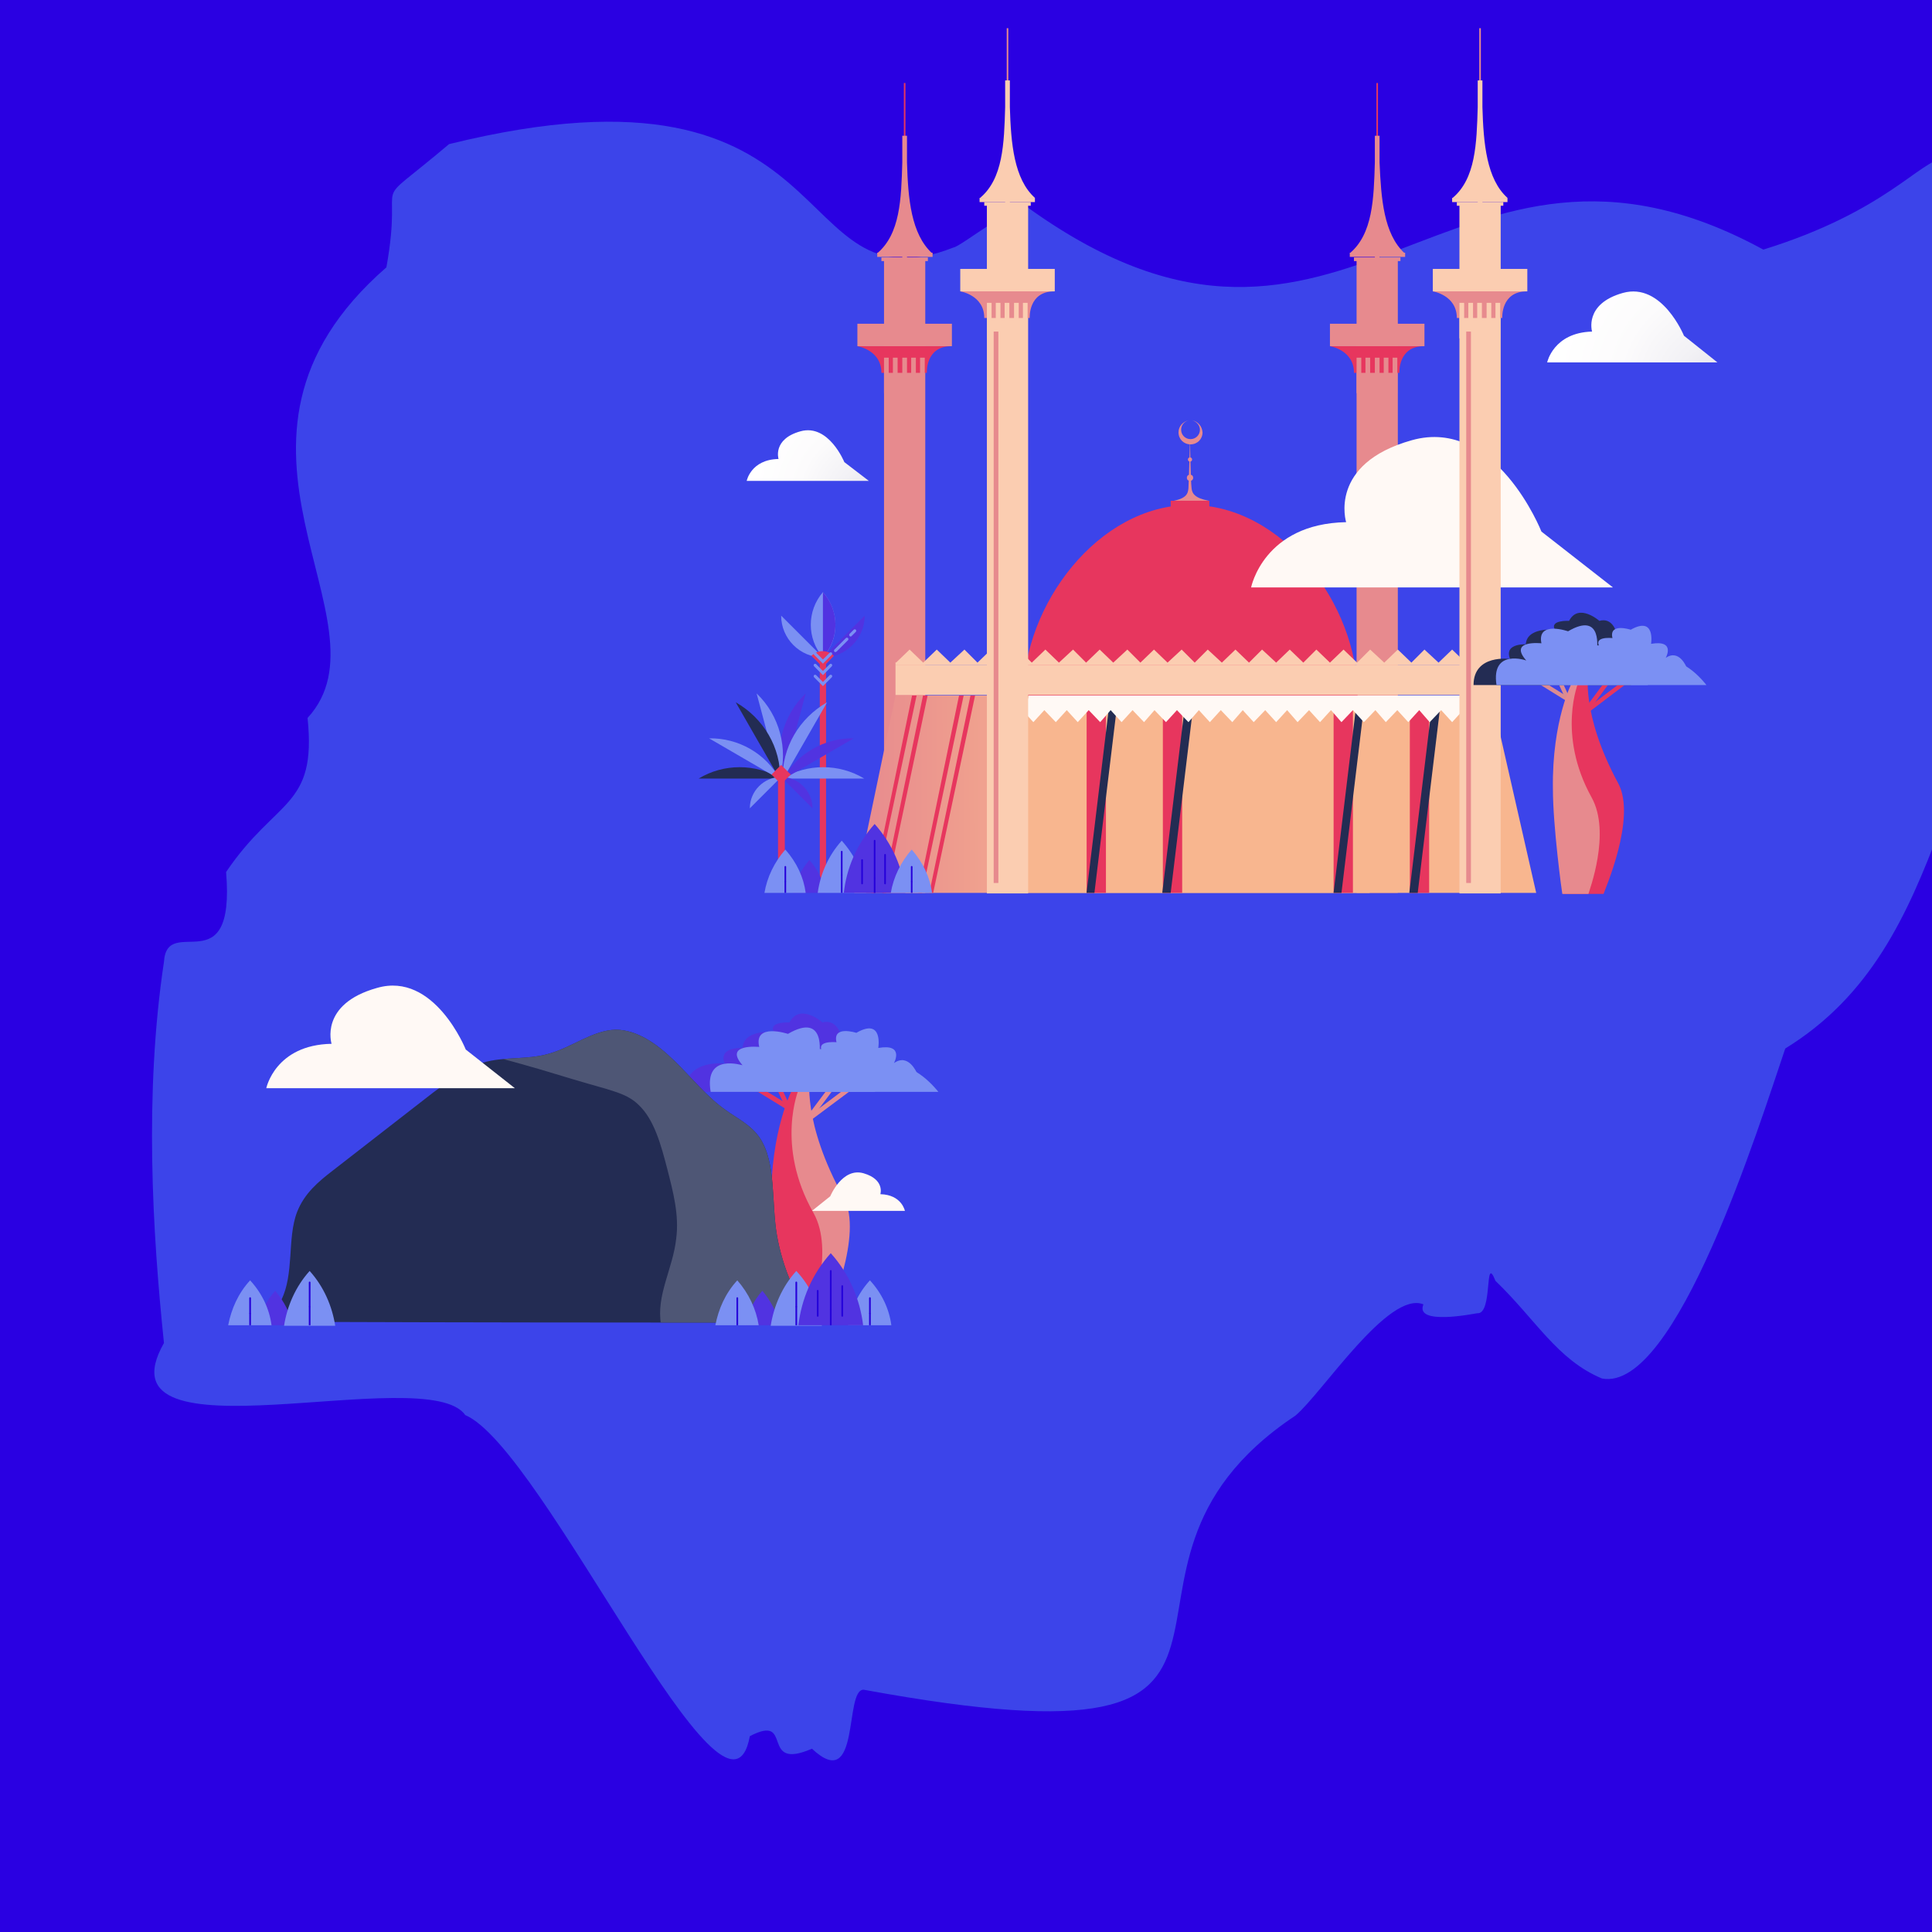 <?xml version="1.0" encoding="UTF-8"?>
<svg xmlns="http://www.w3.org/2000/svg" xmlns:xlink="http://www.w3.org/1999/xlink" version="1.1" id="Layer_2_00000165953690416520976840000009177771942751896206_" x="0px" y="0px" viewBox="0 0 370 370" style="enable-background:new 0 0 370 370;" xml:space="preserve"><rect x="0" y="0" width="370" height="370" fill="#333333" stroke="none"/> <style type="text/css"> .st0{opacity:0.7;clip-path:url(#SVGID_00000145775878782619068240000011556643221759632034_);fill:#4361EE;} .st1{clip-path:url(#SVGID_00000145775878782619068240000011556643221759632034_);} .st2{fill:#E78A8E;} .st3{fill:#E7365E;} .st4{fill:#FFF9F5;} .st5{fill:url(#SVGID_00000093866927077352622320000009246322269291906228_);} .st6{fill:url(#SVGID_00000150091923137823381880000013719854762180434604_);} .st7{clip-path:url(#XMLID_00000160167124616609802210000004606294819862491795_);fill:#E7365E;} .st8{clip-path:url(#XMLID_00000005237683042344156350000001140928561399779980_);} .st9{clip-path:url(#XMLID_00000151512274872435867680000000930990156613035694_);fill:#232C53;} .st10{clip-path:url(#XMLID_00000039842504596107694840000010588743177955066795_);fill:#232C53;} .st11{clip-path:url(#XMLID_00000082353721525361435690000009412806099700116638_);fill:#232C53;} .st12{clip-path:url(#XMLID_00000106124086911432558930000003870235920094996357_);fill:#232C53;} .st13{clip-path:url(#XMLID_00000005237683042344156350000001140928561399779980_);fill:#FFF9F5;} .st14{fill:#FBCDB1;} .st15{fill:#7B90F3;} .st16{fill:#5133E1;} .st17{fill:#232C53;} .st18{fill:none;stroke:#2500DA;stroke-width:0.308;stroke-miterlimit:10;} .st19{fill:none;stroke:#2500DA;stroke-width:0.308;stroke-linecap:round;stroke-miterlimit:10;} .st20{fill:#DB8B91;} .st21{clip-path:url(#XMLID_00000072277887422998984720000010014758891415666613_);fill:#4E5675;} .st22{fill:none;stroke:#2500DA;stroke-width:0.323;stroke-miterlimit:10;} .st23{fill:none;stroke:#2500DA;stroke-width:0.323;stroke-linecap:round;stroke-miterlimit:10;} </style> <g> <g> <g> <defs> <rect id="SVGID_1_" width="370" height="370"></rect> </defs> <use xlink:href="#SVGID_1_" style="overflow:visible;fill:#2A00E2;"></use> <clipPath id="SVGID_00000038375477471374232740000008893840100824641424_"> <use xlink:href="#SVGID_1_" style="overflow:visible;"></use> </clipPath> <path style="opacity:0.7;clip-path:url(#SVGID_00000038375477471374232740000008893840100824641424_);fill:#4361EE;" d=" M417.4,83.7c5.6-9.7-13.4-13.1-20.4-14.7c-33.8-60.3-12.2-35.8-59.3-21.2C277.5,15,258.1,83.5,197.2,40c-1.8-2-13.1,7.2-14.6,7.4 C150.1,60.1,163.4,8.5,86,27.6c-16.2,13.7-8.5,4.1-12,23.6c-38.6,33.6,1.9,67.8-15.1,86.3c1.8,17.3-6,15.3-15.6,29.5 c1.8,21.8-11.3,7.8-11.9,17.2c-3.8,25.3-2.2,51.8,0,73c-13.4,23.6,50.4,3.3,57.7,13.8c15,6.4,50.2,85.2,54.5,61.5 c8.6-4.5,1.7,6.8,11.9,2.4c9.4,8.8,6.1-11.4,9.9-11.3c92.6,17,36.8-22,82.7-52.5c5.2-4.4,17.8-24,24.5-21.3 c-1.7,4.1,9.6,1.8,10.3,1.7c3.1,0.3,1.3-11.7,3.5-6.2c7.8,7.5,11.8,15.1,20.4,18.7c14.2,2.7,30.1-48.5,35.1-63.2 c32.7-20.1,28.1-61.4,55.1-93.5C411.5,111.5,420.2,95.4,417.4,83.7z"></path> <g style="clip-path:url(#SVGID_00000038375477471374232740000008893840100824641424_);"> <path class="st2" d="M228.2,93.5c-0.2-1.6-0.3-9.5-0.3-9.5l0,0c0,0-0.2,7.8-0.3,9.5c-0.1,1-0.3,2-3.3,2.5l3.3,0.1v0.5h0.6V96 l3.3-0.1C228.8,95.4,228.3,94.5,228.2,93.5z"></path> <g> <rect x="259.8" y="49.8" class="st2" width="7.9" height="121.2"></rect> <rect x="254.7" y="62" class="st2" width="18.1" height="4.3"></rect> <path class="st3" d="M254.7,66.3c0,0,4.6,0.7,4.6,5.1h8.7c0,0-0.3-5.1,4.7-5.1H254.7z"></path> <rect x="258.5" y="48.4" class="st2" width="10.6" height="0.8"></rect> <rect x="259.3" y="49.3" class="st2" width="8.9" height="0.7"></rect> <rect x="263.6" y="15.9" class="st3" width="0.3" height="34.4"></rect> <path class="st2" d="M264.2,31.1V26h-0.9v5.1c-0.2,7-0.4,13.7-4.8,17.4l4.8,0.4v3.6h0.9v-3.6l4.8-0.4 C265,44.8,264.5,38.1,264.2,31.1z"></path> <rect x="259.8" y="68.5" class="st2" width="0.9" height="6.8"></rect> <rect x="266.7" y="68.5" class="st2" width="0.9" height="6.8"></rect> <rect x="265" y="68.5" class="st2" width="0.9" height="6.8"></rect> <rect x="263.3" y="68.5" class="st2" width="0.9" height="6.8"></rect> <rect x="261.5" y="68.5" class="st2" width="0.9" height="6.8"></rect> <rect x="261.1" y="74" class="st2" width="0.9" height="95"></rect> </g> <path class="st3" d="M260,133.1c0,17.2-14.3,31.2-32,31.2s-32-14-32-31.2s14.3-36.4,32-36.4S260,115.8,260,133.1z"></path> <g> <rect x="169.3" y="49.8" class="st2" width="7.9" height="121.2"></rect> <rect x="164.2" y="62" class="st2" width="18.1" height="4.3"></rect> <path class="st3" d="M164.2,66.3c0,0,4.6,0.7,4.6,5.1h8.7c0,0-0.3-5.1,4.7-5.1H164.2z"></path> <rect x="168" y="48.4" class="st2" width="10.6" height="0.8"></rect> <rect x="168.8" y="49.3" class="st2" width="8.9" height="0.7"></rect> <rect x="173.1" y="15.9" class="st3" width="0.3" height="34.4"></rect> <path class="st2" d="M173.7,31.1V26h-0.9v5.1c-0.2,7-0.4,13.7-4.8,17.4l4.8,0.4v3.6h0.9v-3.6l4.8-0.4 C174.5,44.8,173.9,38.1,173.7,31.1z"></path> <rect x="169.3" y="68.5" class="st2" width="0.9" height="6.8"></rect> <rect x="176.2" y="68.5" class="st2" width="0.9" height="6.8"></rect> <rect x="174.5" y="68.5" class="st2" width="0.9" height="6.8"></rect> <rect x="172.8" y="68.5" class="st2" width="0.9" height="6.8"></rect> <rect x="171" y="68.5" class="st2" width="0.9" height="6.8"></rect> <rect x="170.6" y="74" class="st2" width="0.9" height="95"></rect> </g> <g> <path class="st4" d="M308.9,112.5h-69.3c0,0,2.4-12.2,18.2-12.5c0,0-3.5-11.2,12.6-15.7c16.1-4.5,24.8,17.5,24.8,17.5 L308.9,112.5z"></path> <radialGradient id="SVGID_00000139261311996036449640000016891249570086985370_" cx="-1572.089" cy="74.09" r="31.603" gradientTransform="matrix(-1 0 0 1 -1242.636 0)" gradientUnits="userSpaceOnUse"> <stop offset="0" style="stop-color:#E4E2EA"></stop> <stop offset="0.272" style="stop-color:#F2F1F5"></stop> <stop offset="0.617" style="stop-color:#FCFBFC"></stop> <stop offset="1" style="stop-color:#FFFFFF"></stop> </radialGradient> <path style="fill:url(#SVGID_00000139261311996036449640000016891249570086985370_);" d="M328.9,69.4h-32.6 c0,0,1.2-5.7,8.6-5.9c0,0-1.6-5.3,5.9-7.4s11.7,8.2,11.7,8.2L328.9,69.4z"></path> <radialGradient id="SVGID_00000036244790276639263470000003757344323230814610_" cx="-1409.456" cy="95.479" r="22.63" gradientTransform="matrix(-1 0 0 1 -1242.636 0)" gradientUnits="userSpaceOnUse"> <stop offset="0" style="stop-color:#E4E2EA"></stop> <stop offset="0.272" style="stop-color:#F2F1F5"></stop> <stop offset="0.617" style="stop-color:#FCFBFC"></stop> <stop offset="1" style="stop-color:#FFFFFF"></stop> </radialGradient> <path style="fill:url(#SVGID_00000036244790276639263470000003757344323230814610_);" d="M166.4,92.1H143c0,0,0.8-4.1,6.1-4.2 c0,0-1.2-3.8,4.2-5.3c5.4-1.5,8.4,5.9,8.4,5.9L166.4,92.1z"></path> </g> <g> <defs> <polygon id="XMLID_00000041285651243202957750000007530936958604238249_" points="262.3,171 163.6,171 171.5,133.2 253.6,133.2 "></polygon> </defs> <linearGradient id="XMLID_00000149352623451443999380000007226751596819065473_" gradientUnits="userSpaceOnUse" x1="246.351" y1="152.007" x2="147.678" y2="152.352"> <stop offset="0.371" style="stop-color:#F8B68F"></stop> <stop offset="0.828" style="stop-color:#E78A8E"></stop> </linearGradient> <use xlink:href="#XMLID_00000041285651243202957750000007530936958604238249_" style="overflow:visible;fill:url(#XMLID_00000149352623451443999380000007226751596819065473_);"></use> <clipPath id="XMLID_00000026142516627331026080000001108167451830217396_"> <use xlink:href="#XMLID_00000041285651243202957750000007530936958604238249_" style="overflow:visible;"></use> </clipPath> <polyline style="clip-path:url(#XMLID_00000026142516627331026080000001108167451830217396_);fill:#E7365E;" points=" 175.7,128.2 164.9,180.5 165.5,180.5 176.6,128.2 175.7,128.2 "></polyline> <polyline style="clip-path:url(#XMLID_00000026142516627331026080000001108167451830217396_);fill:#E7365E;" points=" 177.8,128.2 167,180.5 167.7,180.5 178.7,128.2 177.8,128.2 "></polyline> <polyline style="clip-path:url(#XMLID_00000026142516627331026080000001108167451830217396_);fill:#E7365E;" points=" 184.7,128.2 173.9,180.5 174.6,180.5 185.6,128.2 184.7,128.2 "></polyline> <polyline style="clip-path:url(#XMLID_00000026142516627331026080000001108167451830217396_);fill:#E7365E;" points=" 186.9,128.2 176,180.5 176.7,180.5 187.8,128.2 186.9,128.2 "></polyline> </g> <g> <defs> <polygon id="XMLID_00000155131553900289237460000004553389293130555541_" points="294.2,171 189.1,171 197,133.2 285.6,133.2 "></polygon> </defs> <use xlink:href="#XMLID_00000155131553900289237460000004553389293130555541_" style="overflow:visible;fill:#F8B68F;"></use> <clipPath id="XMLID_00000044164915206082581500000005321608657813674118_"> <use xlink:href="#XMLID_00000155131553900289237460000004553389293130555541_" style="overflow:visible;"></use> </clipPath> <g style="clip-path:url(#XMLID_00000044164915206082581500000005321608657813674118_);"> <defs> <rect id="XMLID_00000047776213616151732160000001735667364283659138_" x="208.1" y="133.8" width="3.7" height="38.6"></rect> </defs> <use xlink:href="#XMLID_00000047776213616151732160000001735667364283659138_" style="overflow:visible;fill:#E7365E;"></use> <clipPath id="XMLID_00000126317935671822625470000004287387659985012406_"> <use xlink:href="#XMLID_00000047776213616151732160000001735667364283659138_" style="overflow:visible;"></use> </clipPath> <rect x="210.3" y="131.6" transform="matrix(0.993 0.12 -0.12 0.993 19.888 -24.97)" style="clip-path:url(#XMLID_00000126317935671822625470000004287387659985012406_);fill:#232C53;" width="14.7" height="42.7"></rect> </g> <g style="clip-path:url(#XMLID_00000044164915206082581500000005321608657813674118_);"> <defs> <rect id="XMLID_00000151517750413208479910000015132599329155132847_" x="222.7" y="133.8" width="3.7" height="38.6"></rect> </defs> <use xlink:href="#XMLID_00000151517750413208479910000015132599329155132847_" style="overflow:visible;fill:#E7365E;"></use> <clipPath id="XMLID_00000046335376911137656820000010680569323521478062_"> <use xlink:href="#XMLID_00000151517750413208479910000015132599329155132847_" style="overflow:visible;"></use> </clipPath> <rect x="224.8" y="131.6" transform="matrix(0.993 0.12 -0.12 0.993 19.993 -26.711)" style="clip-path:url(#XMLID_00000046335376911137656820000010680569323521478062_);fill:#232C53;" width="14.7" height="42.7"></rect> </g> <g style="clip-path:url(#XMLID_00000044164915206082581500000005321608657813674118_);"> <defs> <rect id="XMLID_00000172408371071869211760000001636698970588724370_" x="255.4" y="133.8" width="3.7" height="38.6"></rect> </defs> <use xlink:href="#XMLID_00000172408371071869211760000001636698970588724370_" style="overflow:visible;fill:#E7365E;"></use> <clipPath id="XMLID_00000147220903210742977800000014490581952154482318_"> <use xlink:href="#XMLID_00000172408371071869211760000001636698970588724370_" style="overflow:visible;"></use> </clipPath> <rect x="257.6" y="131.6" transform="matrix(0.993 0.12 -0.12 0.993 20.229 -30.639)" style="clip-path:url(#XMLID_00000147220903210742977800000014490581952154482318_);fill:#232C53;" width="14.7" height="42.7"></rect> </g> <g style="clip-path:url(#XMLID_00000044164915206082581500000005321608657813674118_);"> <defs> <rect id="XMLID_00000049914398269723520310000012147218879091840426_" x="270" y="133.8" width="3.7" height="38.6"></rect> </defs> <use xlink:href="#XMLID_00000049914398269723520310000012147218879091840426_" style="overflow:visible;fill:#E7365E;"></use> <clipPath id="XMLID_00000053537957115525676050000011945696709639567772_"> <use xlink:href="#XMLID_00000049914398269723520310000012147218879091840426_" style="overflow:visible;"></use> </clipPath> <rect x="272.1" y="131.6" transform="matrix(0.993 0.12 -0.12 0.993 20.334 -32.38)" style="clip-path:url(#XMLID_00000053537957115525676050000011945696709639567772_);fill:#232C53;" width="14.7" height="42.7"></rect> </g> <polygon style="clip-path:url(#XMLID_00000044164915206082581500000005321608657813674118_);fill:#FFF9F5;" points=" 195.8,135.5 195.8,136 197.9,138.3 200,136 202.2,138.3 204.3,136 206.4,138.3 208.5,136 210.7,138.3 212.7,136 214.8,138.3 216.9,136 219.1,138.3 221.1,136 223.3,138.3 225.4,136 227.6,138.3 229.6,136 231.7,138.3 233.8,136 236,138.3 238,136 240.1,138.3 242.3,136 244.4,138.3 246.5,136 248.5,138.3 250.7,136 252.8,138.3 254.9,136 256.9,138.3 259.1,136 261.2,138.3 263.4,136 265.4,138.3 267.6,136 269.7,138.3 271.8,136 273.8,138.3 276,136 278.1,138.3 280.2,136 282.4,138.3 284.5,136 286.7,138.3 288.7,136 290.8,138.3 292.9,136 295.1,138.3 297.1,136 299.2,138.3 301.3,136 303.5,138.3 305.6,136 307.7,138.3 309.8,136 312,138.3 314,136 316.1,138.3 318.2,136 320.4,138.3 322.4,136 324.5,138.3 326.7,136 328.8,138.3 330.9,136 332.9,138.3 335.1,136 337.2,138.3 339.3,136 341.4,138.3 343.6,136 345.7,138.3 347.8,136 349.8,138.3 352,136 354.1,138.3 356.2,136 358.2,138.3 360.4,136 362.5,138.3 364.7,136 364.7,135.5 "></polygon> <rect x="195.4" y="130.3" style="clip-path:url(#XMLID_00000044164915206082581500000005321608657813674118_);fill:#FFF9F5;" width="90.2" height="5.3"></rect> </g> <g> <polygon class="st14" points="280.7,126.9 280.7,127.4 171.5,127.4 171.5,126.8 171.6,126.9 174.2,124.4 176.8,126.9 179.4,124.4 182,126.9 184.7,124.4 187.2,126.9 189.8,124.4 192.4,126.9 195.1,124.4 197.6,126.9 200.2,124.4 202.8,126.9 205.5,124.4 208,126.9 210.6,124.4 213.2,126.9 215.9,124.4 218.4,126.9 221,124.4 223.6,126.9 226.3,124.4 228.8,126.9 231.3,124.4 234,126.9 236.6,124.4 239.2,126.9 241.7,124.4 244.4,126.9 247,124.4 249.6,126.9 252.1,124.4 254.7,126.9 257.3,124.4 259.9,126.9 262.4,124.4 265.1,126.9 267.7,124.4 270.3,126.9 272.8,124.4 275.5,126.9 278.1,124.4 "></polygon> <rect x="171.5" y="127.4" class="st14" width="109.7" height="5.7"></rect> </g> <g> <rect x="189" y="39.3" class="st14" width="7.9" height="131.8"></rect> <rect x="183.9" y="51.5" class="st14" width="18.1" height="4.3"></rect> <path class="st2" d="M183.9,55.8c0,0,4.6,0.7,4.6,5.1h8.7c0,0-0.3-5.1,4.7-5.1H183.9z"></path> <rect x="187.6" y="37.9" class="st14" width="10.6" height="0.8"></rect> <rect x="188.5" y="38.7" class="st14" width="8.9" height="0.7"></rect> <rect x="192.8" y="5.4" class="st2" width="0.3" height="34.4"></rect> <path class="st14" d="M193.4,20.5v-5.1h-0.9v5.1c-0.2,7-0.4,13.7-4.8,17.4l4.8,0.4v3.6h0.9v-3.6l4.8-0.4 C194.2,34.3,193.6,27.5,193.4,20.5z"></path> <rect x="189" y="58" class="st14" width="0.9" height="6.8"></rect> <rect x="195.9" y="58" class="st14" width="0.9" height="6.8"></rect> <rect x="194.2" y="58" class="st14" width="0.9" height="6.8"></rect> <rect x="192.4" y="58" class="st14" width="0.9" height="6.8"></rect> <rect x="190.7" y="58" class="st14" width="0.9" height="6.8"></rect> <rect x="190.3" y="63.5" class="st2" width="0.9" height="105.6"></rect> </g> <g> <rect x="279.5" y="39.3" class="st14" width="7.9" height="131.8"></rect> <rect x="274.4" y="51.5" class="st14" width="18.1" height="4.3"></rect> <path class="st2" d="M274.4,55.8c0,0,4.6,0.7,4.6,5.1h8.7c0,0-0.3-5.1,4.7-5.1H274.4z"></path> <rect x="278.1" y="37.9" class="st14" width="10.6" height="0.8"></rect> <rect x="279" y="38.7" class="st14" width="8.9" height="0.7"></rect> <rect x="283.3" y="5.4" class="st2" width="0.3" height="34.4"></rect> <path class="st14" d="M283.9,20.5v-5.1H283v5.1c-0.2,7-0.4,13.7-4.8,17.4l4.8,0.4v3.6h0.9v-3.6l4.8-0.4 C284.7,34.3,284.1,27.5,283.9,20.5z"></path> <rect x="279.5" y="58" class="st14" width="0.9" height="6.8"></rect> <rect x="286.4" y="58" class="st14" width="0.9" height="6.8"></rect> <rect x="284.7" y="58" class="st14" width="0.9" height="6.8"></rect> <rect x="282.9" y="58" class="st14" width="0.9" height="6.8"></rect> <rect x="281.2" y="58" class="st14" width="0.9" height="6.8"></rect> <rect x="280.8" y="63.5" class="st2" width="0.9" height="105.6"></rect> </g> <rect x="224.2" y="95.9" class="st3" width="7.4" height="1.4"></rect> <circle class="st2" cx="227.9" cy="91.5" r="0.6"></circle> <path class="st2" d="M228.3,80.5c0.8,0.2,1.5,0.9,1.5,1.8c0,1-0.8,1.8-1.8,1.8s-1.8-0.8-1.8-1.8c0-0.9,0.6-1.6,1.5-1.8 c-1.1,0.2-2,1.1-2,2.3c0,1.3,1,2.3,2.3,2.3c1.3,0,2.3-1,2.3-2.3C230.2,81.6,229.4,80.7,228.3,80.5z"></path> <circle class="st2" cx="227.9" cy="88" r="0.4"></circle> <g> <g> <g> <path class="st15" d="M157.6,125.9c3.2-3.5,3.2-8.9,0-12.5C154.5,117,154.5,122.3,157.6,125.9z"></path> </g> <g> <path class="st16" d="M157.6,125.9c4.4,0,8-3.6,8-8L157.6,125.9z"></path> </g> <g> <path class="st15" d="M157.6,125.9c-4.4,0-8-3.6-8-8L157.6,125.9z"></path> </g> <g> <path class="st3" d="M157.6,170.1c-0.3,0-0.6-0.3-0.6-0.6v-43.6c0-0.4,0.3-0.6,0.6-0.6c0.3,0,0.6,0.3,0.6,0.6v43.6 C158.3,169.8,158,170.1,157.6,170.1z"></path> </g> <g> <path class="st16" d="M157.6,113.4v12.5C160.8,122.3,160.8,117,157.6,113.4z"></path> </g> <g> <g> <path class="st15" d="M162.9,121.9c-0.1,0-0.1,0-0.2-0.1c-0.1-0.1-0.1-0.3,0-0.4l0.8-0.8c0.1-0.1,0.3-0.1,0.4,0 c0.1,0.1,0.1,0.3,0,0.4l-0.8,0.8C163,121.9,163,121.9,162.9,121.9z"></path> </g> <g> <path class="st15" d="M160,124.9c-0.1,0-0.1,0-0.2-0.1c-0.1-0.1-0.1-0.3,0-0.4l2.2-2.2c0.1-0.1,0.3-0.1,0.4,0 c0.1,0.1,0.1,0.3,0,0.4l-2.2,2.2C160.1,124.8,160,124.9,160,124.9z"></path> </g> </g> <g> <path class="st3" d="M157.6,127.8l-2.2-2.2c1.2-1.2,3.1-1.2,4.3,0L157.6,127.8z"></path> </g> <g> <g> <path class="st15" d="M157.6,127.1l-1.7-1.7c-0.1-0.1-0.1-0.3,0-0.4c0.1-0.1,0.3-0.1,0.4,0l1.3,1.3l1.3-1.3 c0.1-0.1,0.3-0.1,0.4,0c0.1,0.1,0.1,0.3,0,0.4L157.6,127.1z"></path> </g> <g> <path class="st15" d="M157.6,129.3l-1.7-1.7c-0.1-0.1-0.1-0.3,0-0.4c0.1-0.1,0.3-0.1,0.4,0l1.3,1.3l1.3-1.3 c0.1-0.1,0.3-0.1,0.4,0c0.1,0.1,0.1,0.3,0,0.4L157.6,129.3z"></path> </g> <g> <path class="st15" d="M157.6,131.4l-1.7-1.7c-0.1-0.1-0.1-0.3,0-0.4c0.1-0.1,0.3-0.1,0.4,0l1.3,1.3l1.3-1.3 c0.1-0.1,0.3-0.1,0.4,0c0.1,0.1,0.1,0.3,0,0.4L157.6,131.4z"></path> </g> </g> </g> <g> <g> <g> <path class="st16" d="M149.9,149.3c-1.7-5.9,0-12.3,4.4-16.5L149.9,149.3z"></path> </g> <g> <path class="st15" d="M149.3,149.3c1.7-5.9,0-12.3-4.4-16.5L149.3,149.3z"></path> </g> <g> <path class="st17" d="M149.4,149.3c0.2-6.1-3.2-11.8-8.5-14.8L149.4,149.3z"></path> </g> <g> <path class="st17" d="M149.5,149.1c-4.8-2.9-10.9-2.9-15.7,0H149.5z"></path> </g> <g> <path class="st15" d="M149.4,149.3c-2.7-5-8-8-13.6-7.9L149.4,149.3z"></path> </g> <g> <path class="st15" d="M149.8,149.1c4.8-2.9,10.9-2.9,15.7,0H149.8z"></path> </g> <g> <path class="st16" d="M149.9,149.3c2.7-5,8-8,13.6-7.9L149.9,149.3z"></path> </g> <g> <path class="st15" d="M149.9,149.3c-0.2-6.1,3.2-11.8,8.5-14.8L149.9,149.3z"></path> </g> </g> <g> <path class="st15" d="M149.6,148.8c-3.3,0-6,2.7-6,6L149.6,148.8z"></path> </g> <g> <path class="st16" d="M149.6,148.8c3.3,0,6,2.7,6,6L149.6,148.8z"></path> </g> <g> <rect x="149" y="148.7" class="st3" width="1.3" height="20.4"></rect> </g> <g> <rect x="148.3" y="147.1" transform="matrix(0.707 0.707 -0.707 0.707 148.744 -62.354)" class="st3" width="2.6" height="2.6"></rect> </g> </g> <g> <path class="st16" d="M155,164.7c-1.6,1.9-2.7,4-3.2,6.3h6.3C157.7,168.7,156.6,166.5,155,164.7z"></path> <g> <path class="st15" d="M161.2,161c-2.6,2.9-4.1,6.4-4.6,10h9.3C165.4,167.4,163.8,163.9,161.2,161z"></path> <line class="st18" x1="161.2" y1="167.5" x2="161.2" y2="171"></line> <line class="st19" x1="161.2" y1="163.1" x2="161.2" y2="167.5"></line> </g> <g> <path class="st16" d="M167.5,157.8c-3.4,3.8-5.4,8.5-5.9,13.2h11.8C172.9,166.3,170.9,161.6,167.5,157.8z"></path> <g> <line class="st18" x1="167.5" y1="168.1" x2="167.5" y2="171"></line> <line class="st19" x1="167.5" y1="161" x2="167.5" y2="168.1"></line> </g> <line class="st19" x1="169.5" y1="163.7" x2="169.5" y2="169.2"></line> <line class="st19" x1="165.1" y1="164.7" x2="165.1" y2="169.2"></line> </g> <g> <path class="st15" d="M174.6,162.7c-2.1,2.4-3.5,5.3-4,8.3h7.9C178.1,168,176.8,165.2,174.6,162.7z"></path> <line class="st18" x1="174.6" y1="168.8" x2="174.6" y2="171"></line> <line class="st19" x1="174.6" y1="166" x2="174.6" y2="168.8"></line> </g> <g> <path class="st15" d="M150.4,162.7c-2.1,2.4-3.5,5.3-4,8.3h7.9C153.9,168,152.6,165.2,150.4,162.7z"></path> <line class="st18" x1="150.4" y1="168.8" x2="150.4" y2="171"></line> <line class="st19" x1="150.4" y1="166" x2="150.4" y2="168.8"></line> </g> </g> </g> <g> <g> <rect x="300.2" y="128.1" transform="matrix(0.909 -0.417 0.417 0.909 -28.773 137.613)" class="st20" width="0.8" height="13.2"></rect> </g> <g> <rect x="301.6" y="132.4" transform="matrix(0.797 -0.604 0.604 0.797 -17.638 213.212)" class="st3" width="13.2" height="0.8"></rect> </g> <g> <polygon class="st3" points="304.6,135.7 303.9,135.2 311.5,125 312.2,125.4 "></polygon> </g> <g> <rect x="294.3" y="123.9" transform="matrix(0.527 -0.85 0.85 0.527 28.613 312.3)" class="st20" width="0.8" height="13.2"></rect> </g> <path class="st17" d="M282.2,131.2h30.2c0,0-4.4-5.9-8.4-4.3c0,0-0.9-4.6-4.1-3.5c0,0-5-5.8-7.3,0c0,0-4.7-0.4-3.4,2.8 C289.2,126.2,282.2,125.2,282.2,131.2z"></path> <g> <defs> <path id="XMLID_00000130626765934725341350000007131038775561783206_" d="M304.2,128.5c0,0-0.3,0.1-0.9,0.6 c-0.5-0.5-0.9-0.6-0.9-0.6s-4.1,9.3-3.9,23.2c0.1,7.4,0.8,19,0.9,19.5l0,0h7.7l0,0c0.1-0.5,6.4-14.6,2.8-21.2 C302.6,136.5,304.2,128.5,304.2,128.5z"></path> </defs> <use xlink:href="#XMLID_00000130626765934725341350000007131038775561783206_" style="overflow:visible;fill:#E7365E;"></use> <clipPath id="XMLID_00000091011937270748777240000002309503893347230340_"> <use xlink:href="#XMLID_00000130626765934725341350000007131038775561783206_" style="overflow:visible;"></use> </clipPath> </g> <g> <defs> <path id="XMLID_00000178175933726130374310000013478779448843479226_" d="M301.1,130.6c0,0,0.2,0.1,0.6,0.6 c0.3-0.4,0.6-0.6,0.6-0.6s-4.2,10,2.5,22.1c3.8,6.8-0.5,18-0.6,18.5l0,0h-5l0,0c-0.1-0.5-1.8-13-1.8-20.1 C297.2,137.9,301.1,130.6,301.1,130.6z"></path> </defs> <use xlink:href="#XMLID_00000178175933726130374310000013478779448843479226_" style="overflow:visible;fill:#E78A8E;"></use> <clipPath id="XMLID_00000058586368272670181230000011805727048280436394_"> <use xlink:href="#XMLID_00000178175933726130374310000013478779448843479226_" style="overflow:visible;"></use> </clipPath> </g> <path class="st15" d="M296.6,131.2h30.2c0,0-4.4-5.9-8.4-4.3c0,0-0.9-4.6-4.1-3.5c0,0-5-5.8-7.3,0c0,0-4.7-0.4-3.4,2.8 C303.6,126.2,296.6,125.2,296.6,131.2z"></path> <path class="st17" d="M292.2,123.6h24c0,0-3.5-3.5-6.7-2.6c0,0-0.7-2.8-3.2-2.1c0,0-4-3.5-5.8,0c0,0-3.8-0.2-2.7,1.7 C297.8,120.6,292.2,120,292.2,123.6z"></path> <path class="st15" d="M286.6,131.2h29c0,0-2.1-5.2-5.8-2.6c0,0,2.8-5.1-4-3.9c0,0,1.3-7.8-5.5-3.8c0,0-6-2.1-5.1,2.3 c0,0-6.4-0.7-2.9,3.3C292.4,126.5,285.5,124.1,286.6,131.2z"></path> <path class="st15" d="M302.7,127.8H323c0,0-1.4-3.6-4-1.8c0,0,2-3.5-2.8-2.7c0,0,0.9-5.4-3.9-2.7c0,0-4.2-1.4-3.5,1.6 c0,0-4.4-0.5-2,2.3C306.7,124.6,301.9,122.9,302.7,127.8z"></path> </g> </g> <g style="clip-path:url(#SVGID_00000038375477471374232740000008893840100824641424_);"> <g> <g> <polygon class="st3" points="154.7,219.1 153.8,219.5 147.9,206.6 148.7,206.3 "></polygon> </g> <g> <polygon class="st2" points="154,215.5 153.5,214.8 164.8,206.3 165.4,207 "></polygon> </g> <g> <polygon class="st2" points="155.6,214 154.8,213.5 163.1,202.4 163.9,202.9 "></polygon> </g> <g> <polygon class="st3" points="138.5,205 139,204.2 151.2,211.7 150.7,212.5 "></polygon> </g> <path class="st16" d="M131.2,209.1h32.8c0,0-4.8-6.3-9.2-4.6c0,0-1-4.9-4.4-3.8c0,0-5.4-6.2-7.9,0c0,0-5.1-0.4-3.7,3 C138.9,203.7,131.2,202.7,131.2,209.1z"></path> <g> <defs> <path id="XMLID_00000146472621090119613230000007046969896047557771_" d="M155.1,206.2c0,0-0.4,0.2-0.9,0.7 c-0.5-0.5-0.9-0.7-0.9-0.7s-4.5,10-4.2,25c0.1,8,0.9,20.4,1,21l0,0h8.4l0,0c0.1-0.6,6.9-15.8,3.1-22.8 C153.5,214.8,155.1,206.2,155.1,206.2z"></path> </defs> <use xlink:href="#XMLID_00000146472621090119613230000007046969896047557771_" style="overflow:visible;fill:#E78A8E;"></use> <clipPath id="XMLID_00000108991159419326116720000016108782535673478557_"> <use xlink:href="#XMLID_00000146472621090119613230000007046969896047557771_" style="overflow:visible;"></use> </clipPath> </g> <g> <defs> <path id="XMLID_00000108272423239141198360000006524027654308245145_" d="M151.8,208.5c0,0,0.2,0.2,0.6,0.6 c0.4-0.5,0.6-0.6,0.6-0.6s-4.6,10.8,2.8,23.8c4.1,7.3-0.6,19.4-0.6,19.9l0,0h-5.5l0,0c-0.1-0.5-1.9-14-2-21.7 C147.5,216.4,151.8,208.5,151.8,208.5z"></path> </defs> <use xlink:href="#XMLID_00000108272423239141198360000006524027654308245145_" style="overflow:visible;fill:#E7365E;"></use> <clipPath id="XMLID_00000069389072549435961090000003158113121884699582_"> <use xlink:href="#XMLID_00000108272423239141198360000006524027654308245145_" style="overflow:visible;"></use> </clipPath> </g> <path class="st15" d="M146.9,209.1h32.8c0,0-4.8-6.3-9.2-4.6c0,0-1-4.9-4.4-3.8c0,0-5.4-6.2-7.9,0c0,0-5.1-0.4-3.7,3 C154.5,203.7,146.9,202.7,146.9,209.1z"></path> <path class="st16" d="M142.2,200.9h26.1c0,0-3.8-3.8-7.3-2.8c0,0-0.8-3-3.5-2.3c0,0-4.3-3.8-6.3,0c0,0-4.1-0.2-3,1.8 C148.2,197.7,142.2,197,142.2,200.9z"></path> <path class="st15" d="M136.1,209.1h31.5c0,0-2.3-5.6-6.3-2.8c0,0,3.1-5.4-4.4-4.2c0,0,1.4-8.4-6-4.1c0,0-6.6-2.2-5.5,2.5 c0,0-6.9-0.7-3.2,3.5C142.3,204.1,134.8,201.5,136.1,209.1z"></path> <path class="st15" d="M153.6,205.5h22c0,0-1.6-3.9-4.4-1.9c0,0,2.1-3.8-3-2.9c0,0,1-5.9-4.2-2.9c0,0-4.6-1.5-3.8,1.8 c0,0-4.8-0.5-2.2,2.5C157.9,202,152.7,200.2,153.6,205.5z"></path> </g> <path class="st4" d="M155.5,231.9h17.8c0,0-0.6-3.1-4.7-3.2c0,0,0.9-2.8-3.2-4c-4.1-1.2-6.4,4.4-6.4,4.4L155.5,231.9z"></path> <g> <defs> <path id="XMLID_00000143593164853880765310000013871189238761988788_" d="M156.9,253.3c-4-2.7-7.1-10.8-8.1-16.7 c-1.1-6.3-0.1-13.9-3.3-18.7c-1.7-2.5-4.3-3.7-6.5-5.3c-3.6-2.5-6.6-6.3-9.9-9.5s-7.1-5.9-11.2-5.9c-4.4,0.1-8.4,3.4-12.8,4.6 c-4.1,1.2-8.5,0.5-12.6,1.7c-3.4,1.1-6.4,3.4-9.5,5.7c-6.4,5-12.9,10-19.3,15c-2.6,2-5.4,4.3-6.8,7.9c-1,2.6-1.1,5.6-1.3,8.5 c-0.2,2.9-0.5,5.9-1.7,8.3c-2.2,4.4-7.9,4.1-7.9,4.1C46.3,253.3,156.9,253.3,156.9,253.3z"></path> </defs> <use xlink:href="#XMLID_00000143593164853880765310000013871189238761988788_" style="overflow:visible;fill:#232C53;"></use> <clipPath id="XMLID_00000040559842202187111990000008353574686474424961_"> <use xlink:href="#XMLID_00000143593164853880765310000013871189238761988788_" style="overflow:visible;"></use> </clipPath> <path style="clip-path:url(#XMLID_00000040559842202187111990000008353574686474424961_);fill:#4E5675;" d="M103.1,204.7 c4.3,1.3,8.6,2.6,12.9,3.8c2.2,0.7,4.5,1.3,6.3,3.1c3,2.8,4.3,7.7,5.5,12.3c1.1,4.3,2.3,8.8,1.7,13.3 c-0.6,5.7-3.9,10.9-2.9,16.5c0.6,3.6,2.9,6.3,5.5,7.6c2.5,1.3,5.3,1.4,8,1.5c6.1,0.3,12.2,0.5,18.2,0.8c2.8,0.1,5.9,0,7.8-2.8 c2-3,1.6-7.6,1-11.5c-1.4-9-3.7-17.6-5.9-26.3c-2.2-8.6-4.7-17.6-9.6-23.8c-7.4-9.4-18.5-10.1-28.7-10.3 c-12.3-0.3-24.5-0.5-36.8-0.8c-3.8-0.1-20.7,5.3-10.5,11.8c3.4,2.2,8.9,0.6,12.7,1.2C93.4,201.9,98.2,203.3,103.1,204.7z"></path> </g> <path class="st4" d="M98.6,208.4H51c0,0,1.7-8.3,12.5-8.5c0,0-2.4-7.6,8.7-10.7C83.2,186,89.2,201,89.2,201L98.6,208.4z"></path> <g> <g> <path class="st15" d="M166.6,245.2c-2.3,2.5-3.6,5.5-4.2,8.6h8.3C170.3,250.7,168.9,247.7,166.6,245.2z"></path> <line class="st22" x1="166.6" y1="251.5" x2="166.6" y2="253.8"></line> <line class="st23" x1="166.6" y1="248.6" x2="166.6" y2="251.5"></line> <g> <path class="st16" d="M146,247.2c-1.7,1.9-2.8,4.2-3.3,6.6h6.7C148.8,251.5,147.7,249.2,146,247.2z"></path> <path class="st15" d="M152.5,243.4c-2.7,3-4.3,6.7-4.9,10.5h9.8C156.9,250.1,155.3,246.4,152.5,243.4z"></path> <path class="st15" d="M141.2,245.2c-2.3,2.5-3.6,5.5-4.2,8.6h8.3C144.8,250.7,143.4,247.7,141.2,245.2z"></path> <line class="st22" x1="141.2" y1="251.5" x2="141.2" y2="253.8"></line> <line class="st23" x1="141.2" y1="248.6" x2="141.2" y2="251.5"></line> <line class="st22" x1="152.5" y1="250.2" x2="152.5" y2="253.8"></line> <line class="st23" x1="152.5" y1="245.6" x2="152.5" y2="250.2"></line> </g> <g> <path class="st16" d="M52.7,247.2c-1.7,1.9-2.8,4.2-3.3,6.6H56C55.6,251.5,54.4,249.2,52.7,247.2z"></path> <path class="st15" d="M59.3,243.4c-2.7,3-4.3,6.7-4.9,10.5h9.8C63.6,250.1,62,246.4,59.3,243.4z"></path> <path class="st15" d="M47.9,245.2c-2.3,2.5-3.6,5.5-4.2,8.6h8.3C51.6,250.7,50.2,247.7,47.9,245.2z"></path> <line class="st22" x1="47.9" y1="251.5" x2="47.9" y2="253.8"></line> <line class="st23" x1="47.9" y1="248.6" x2="47.9" y2="251.5"></line> <line class="st22" x1="59.3" y1="250.2" x2="59.3" y2="253.8"></line> <line class="st23" x1="59.3" y1="245.6" x2="59.3" y2="250.2"></line> </g> <g> <path class="st16" d="M159.1,240c-3.6,4-5.6,8.8-6.2,13.8h12.4C164.7,248.9,162.7,244,159.1,240z"></path> <line class="st22" x1="159.1" y1="250.8" x2="159.1" y2="253.8"></line> <line class="st23" x1="159.1" y1="243.4" x2="159.1" y2="250.8"></line> <line class="st23" x1="161.3" y1="246.3" x2="161.3" y2="252"></line> <line class="st23" x1="156.6" y1="247.2" x2="156.6" y2="252"></line> </g> </g> </g> </g> </g> </g> </g> </svg>
